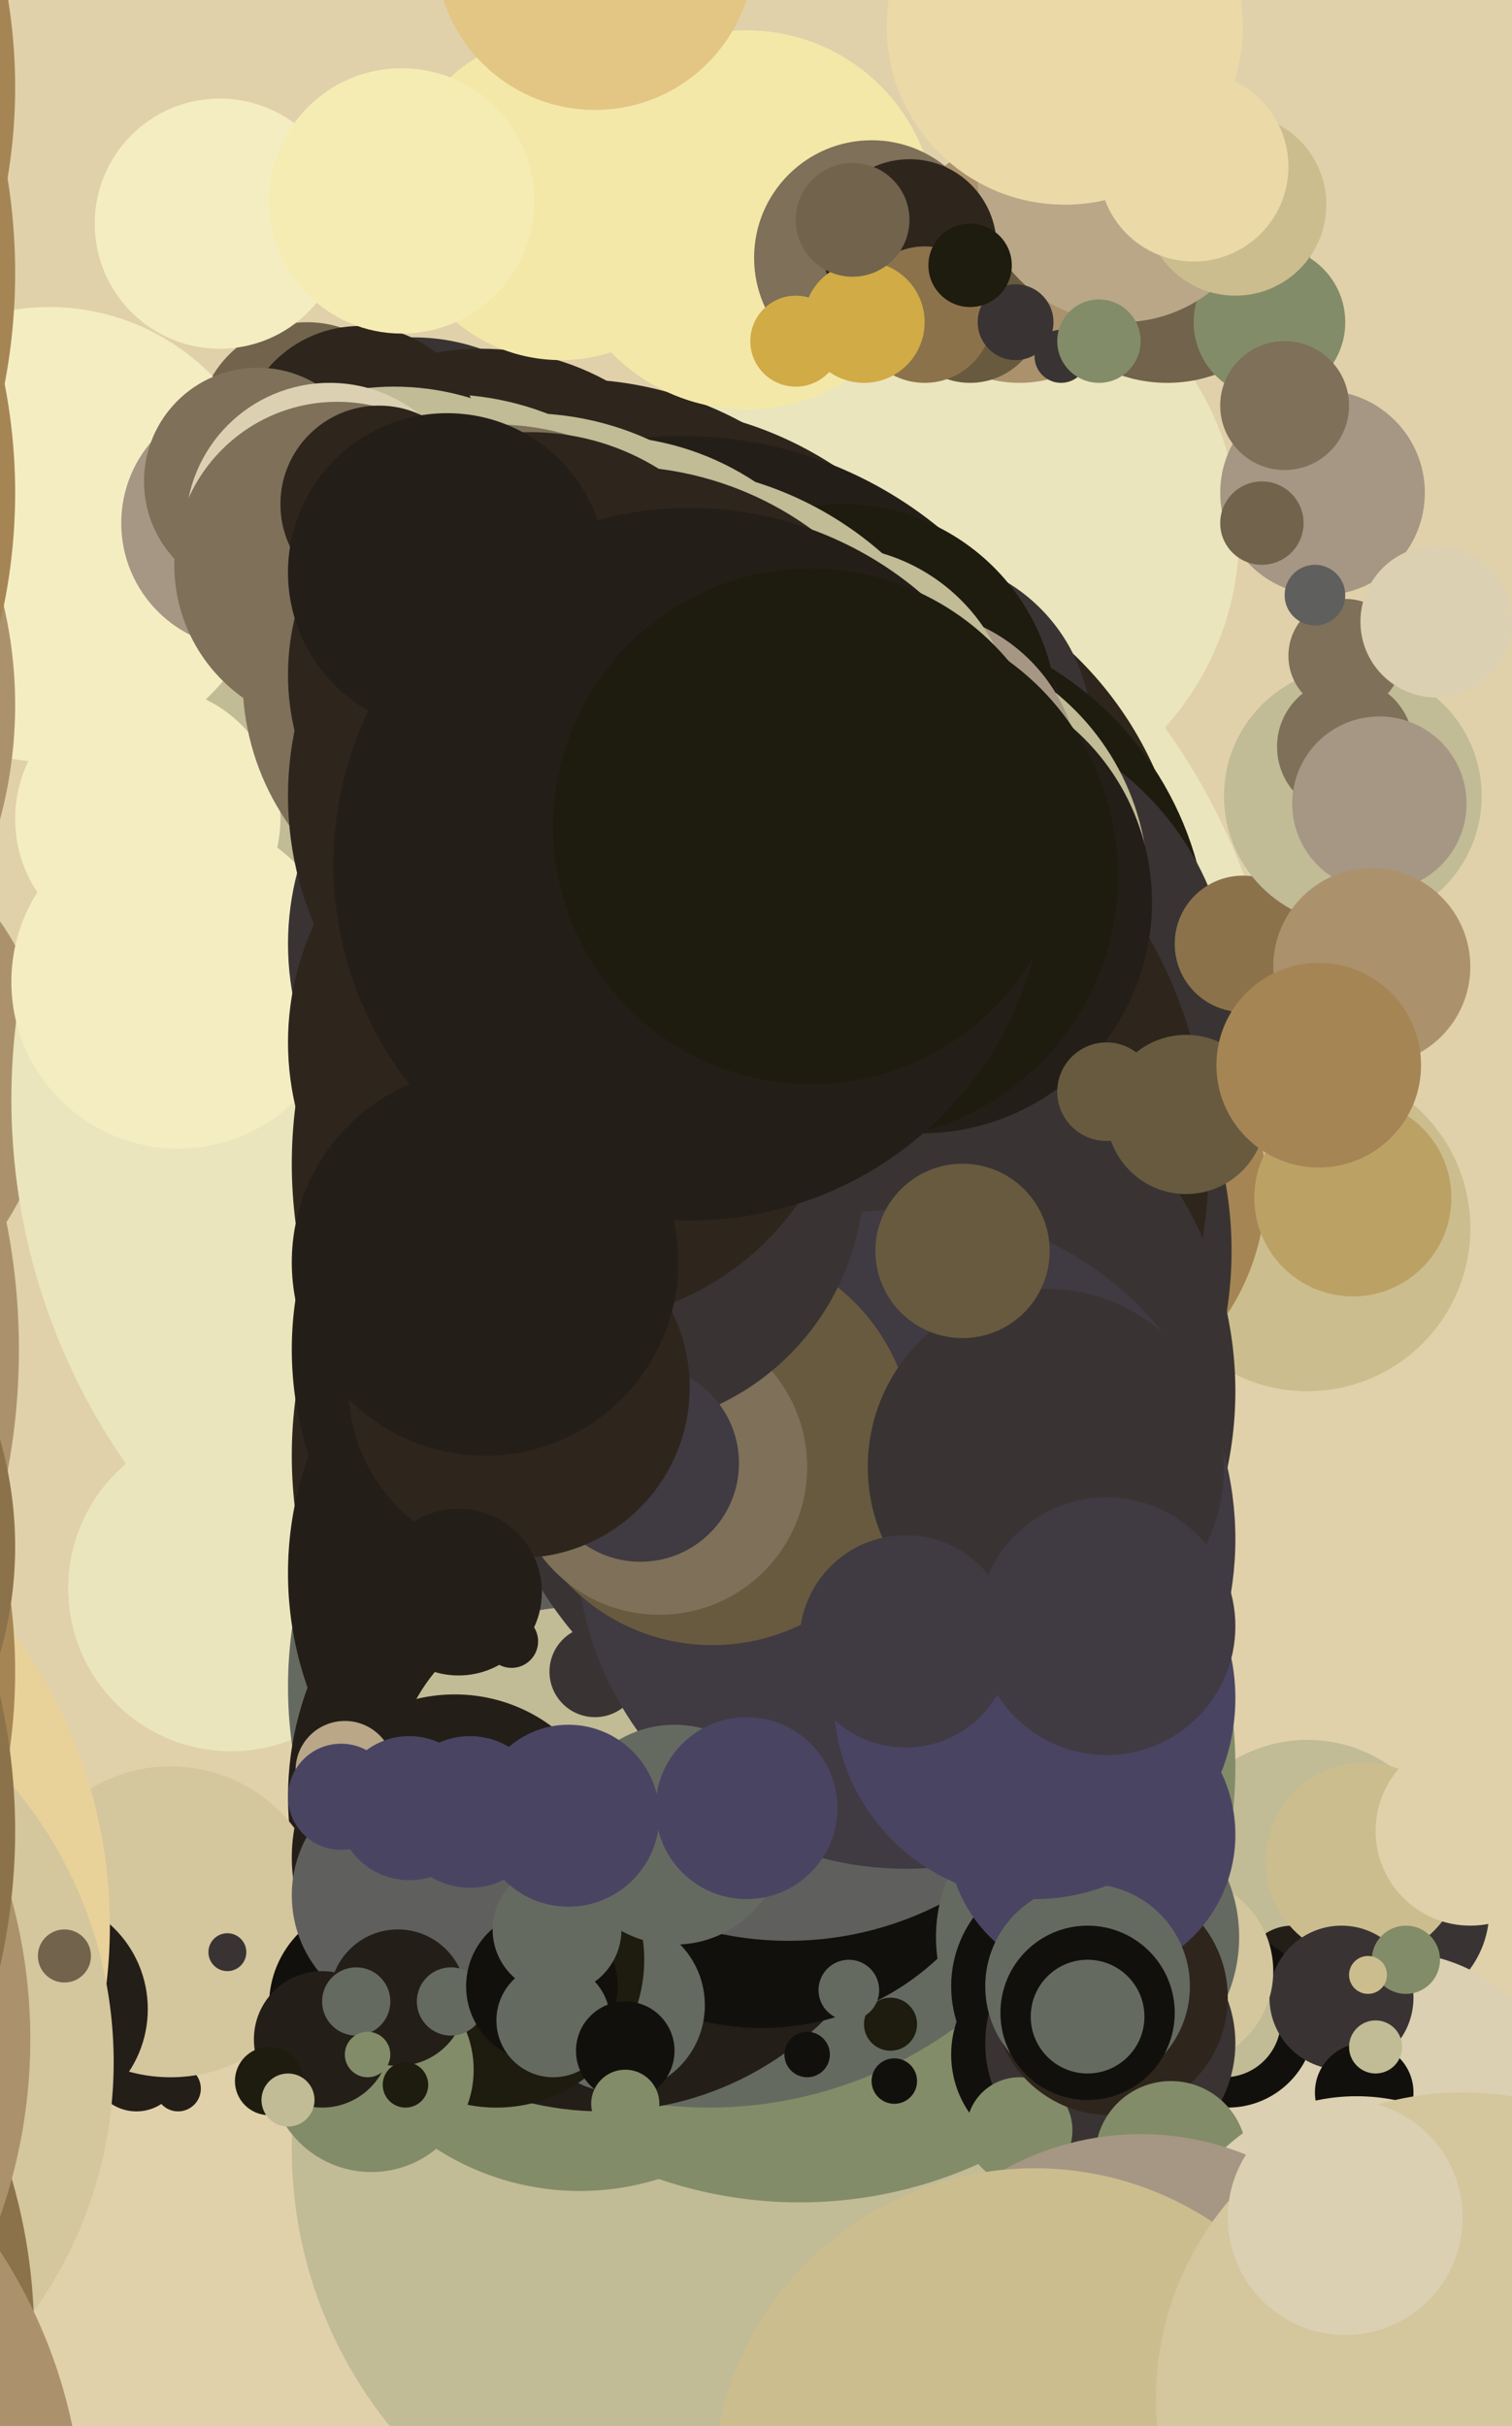 <svg xmlns="http://www.w3.org/2000/svg" width="399px" height="640px">
  <rect width="399" height="640" fill="rgb(224,209,170)"/>
  <circle cx="-58" cy="284" r="71" fill="rgb(171,146,108)"/>
  <circle cx="171" cy="290" r="168" fill="rgb(234,229,188)"/>
  <circle cx="61" cy="419" r="43" fill="rgb(234,229,188)"/>
  <circle cx="193" cy="567" r="116" fill="rgb(193,187,150)"/>
  <circle cx="345" cy="497" r="38" fill="rgb(193,187,150)"/>
  <circle cx="367" cy="504" r="26" fill="rgb(57,52,51)"/>
  <circle cx="211" cy="466" r="115" fill="rgb(131,140,104)"/>
  <circle cx="109" cy="143" r="54" fill="rgb(57,52,51)"/>
  <circle cx="36" cy="545" r="12" fill="rgb(36,30,24)"/>
  <circle cx="251" cy="141" r="76" fill="rgb(234,229,188)"/>
  <circle cx="47" cy="551" r="6" fill="rgb(36,30,24)"/>
  <circle cx="341" cy="521" r="13" fill="rgb(36,30,24)"/>
  <circle cx="151" cy="194" r="94" fill="rgb(46,37,29)"/>
  <circle cx="360" cy="491" r="26" fill="rgb(204,189,142)"/>
  <circle cx="197" cy="58" r="50" fill="rgb(244,232,169)"/>
  <circle cx="345" cy="324" r="43" fill="rgb(204,189,142)"/>
  <circle cx="127" cy="161" r="69" fill="rgb(46,37,29)"/>
  <circle cx="217" cy="242" r="96" fill="rgb(46,37,29)"/>
  <circle cx="153" cy="508" r="70" fill="rgb(131,140,104)"/>
  <circle cx="81" cy="114" r="29" fill="rgb(113,99,76)"/>
  <circle cx="117" cy="180" r="76" fill="rgb(193,187,150)"/>
  <circle cx="273" cy="313" r="61" fill="rgb(165,133,84)"/>
  <circle cx="308" cy="63" r="38" fill="rgb(113,99,76)"/>
  <circle cx="187" cy="445" r="111" fill="rgb(101,106,97)"/>
  <circle cx="368" cy="560" r="45" fill="rgb(219,208,177)"/>
  <circle cx="324" cy="533" r="23" fill="rgb(18,16,12)"/>
  <circle cx="159" cy="474" r="83" fill="rgb(36,30,24)"/>
  <circle cx="323" cy="533" r="15" fill="rgb(193,187,150)"/>
  <circle cx="193" cy="384" r="116" fill="rgb(46,37,29)"/>
  <circle cx="45" cy="507" r="41" fill="rgb(212,198,157)"/>
  <circle cx="201" cy="467" r="68" fill="rgb(18,16,12)"/>
  <circle cx="167" cy="415" r="91" fill="rgb(36,30,24)"/>
  <circle cx="235" cy="534" r="7" fill="rgb(30,27,15)"/>
  <circle cx="242" cy="193" r="46" fill="rgb(57,52,51)"/>
  <circle cx="98" cy="529" r="27" fill="rgb(18,16,12)"/>
  <circle cx="354" cy="527" r="19" fill="rgb(57,52,51)"/>
  <circle cx="311" cy="520" r="25" fill="rgb(212,198,157)"/>
  <circle cx="95" cy="118" r="32" fill="rgb(46,37,29)"/>
  <circle cx="231" cy="251" r="88" fill="rgb(30,27,15)"/>
  <circle cx="167" cy="356" r="90" fill="rgb(36,30,24)"/>
  <circle cx="208" cy="424" r="88" fill="rgb(95,95,94)"/>
  <circle cx="9" cy="530" r="30" fill="rgb(36,30,24)"/>
  <circle cx="104" cy="171" r="69" fill="rgb(193,187,150)"/>
  <circle cx="349" cy="130" r="27" fill="rgb(165,151,132)"/>
  <circle cx="167" cy="204" r="97" fill="rgb(46,37,29)"/>
  <circle cx="180" cy="222" r="107" fill="rgb(36,30,24)"/>
  <circle cx="139" cy="187" r="78" fill="rgb(193,187,150)"/>
  <circle cx="47" cy="259" r="44" fill="rgb(245,237,194)"/>
  <circle cx="287" cy="511" r="40" fill="rgb(101,106,97)"/>
  <circle cx="223" cy="330" r="102" fill="rgb(57,52,51)"/>
  <circle cx="151" cy="471" r="47" fill="rgb(193,187,150)"/>
  <circle cx="163" cy="529" r="23" fill="rgb(101,106,97)"/>
  <circle cx="13" cy="141" r="60" fill="rgb(245,237,194)"/>
  <circle cx="248" cy="264" r="77" fill="rgb(57,52,51)"/>
  <circle cx="269" cy="69" r="32" fill="rgb(171,146,108)"/>
  <circle cx="278" cy="542" r="27" fill="rgb(18,16,12)"/>
  <circle cx="131" cy="517" r="39" fill="rgb(30,27,15)"/>
  <circle cx="198" cy="307" r="121" fill="rgb(46,37,29)"/>
  <circle cx="282" cy="524" r="31" fill="rgb(18,16,12)"/>
  <circle cx="-168" cy="356" r="173" fill="rgb(171,146,108)"/>
  <circle cx="293" cy="539" r="33" fill="rgb(57,52,51)"/>
  <circle cx="98" cy="546" r="27" fill="rgb(131,140,104)"/>
  <circle cx="328" cy="249" r="18" fill="rgb(140,114,75)"/>
  <circle cx="135" cy="433" r="7" fill="rgb(36,30,24)"/>
  <circle cx="237" cy="234" r="66" fill="rgb(193,187,150)"/>
  <circle cx="157" cy="441" r="12" fill="rgb(57,52,51)"/>
  <circle cx="335" cy="85" r="20" fill="rgb(131,140,104)"/>
  <circle cx="230" cy="68" r="31" fill="rgb(126,112,89)"/>
  <circle cx="256" cy="82" r="19" fill="rgb(103,90,63)"/>
  <circle cx="-101" cy="508" r="130" fill="rgb(233,209,154)"/>
  <circle cx="65" cy="138" r="33" fill="rgb(165,151,132)"/>
  <circle cx="296" cy="47" r="38" fill="rgb(185,167,136)"/>
  <circle cx="-144" cy="441" r="148" fill="rgb(165,133,84)"/>
  <circle cx="120" cy="490" r="43" fill="rgb(36,30,24)"/>
  <circle cx="357" cy="210" r="34" fill="rgb(193,187,150)"/>
  <circle cx="280" cy="94" r="7" fill="rgb(57,52,51)"/>
  <circle cx="281" cy="7" r="47" fill="rgb(235,217,167)"/>
  <circle cx="388" cy="483" r="25" fill="rgb(224,209,170)"/>
  <circle cx="109" cy="500" r="32" fill="rgb(95,95,94)"/>
  <circle cx="105" cy="527" r="18" fill="rgb(36,30,24)"/>
  <circle cx="355" cy="173" r="15" fill="rgb(126,112,89)"/>
  <circle cx="119" cy="528" r="9" fill="rgb(101,106,97)"/>
  <circle cx="148" cy="52" r="43" fill="rgb(244,232,169)"/>
  <circle cx="-83" cy="544" r="113" fill="rgb(212,198,157)"/>
  <circle cx="355" cy="197" r="18" fill="rgb(126,112,89)"/>
  <circle cx="269" cy="562" r="14" fill="rgb(131,140,104)"/>
  <circle cx="293" cy="527" r="31" fill="rgb(46,37,29)"/>
  <circle cx="227" cy="367" r="99" fill="rgb(57,52,51)"/>
  <circle cx="58" cy="59" r="33" fill="rgb(245,237,194)"/>
  <circle cx="347" cy="157" r="8" fill="rgb(95,95,94)"/>
  <circle cx="288" cy="484" r="38" fill="rgb(74,68,99)"/>
  <circle cx="309" cy="569" r="20" fill="rgb(131,140,104)"/>
  <circle cx="360" cy="552" r="13" fill="rgb(18,16,12)"/>
  <circle cx="91" cy="467" r="13" fill="rgb(185,167,136)"/>
  <circle cx="-112" cy="186" r="116" fill="rgb(171,146,108)"/>
  <circle cx="222" cy="190" r="57" fill="rgb(30,27,15)"/>
  <circle cx="239" cy="406" r="87" fill="rgb(64,58,66)"/>
  <circle cx="364" cy="212" r="23" fill="rgb(165,151,132)"/>
  <circle cx="339" cy="107" r="17" fill="rgb(126,112,89)"/>
  <circle cx="357" cy="316" r="26" fill="rgb(188,161,101)"/>
  <circle cx="236" cy="549" r="6" fill="rgb(18,16,12)"/>
  <circle cx="371" cy="517" r="9" fill="rgb(131,140,104)"/>
  <circle cx="-138" cy="616" r="147" fill="rgb(140,114,75)"/>
  <circle cx="188" cy="381" r="53" fill="rgb(103,90,63)"/>
  <circle cx="68" cy="127" r="30" fill="rgb(126,112,89)"/>
  <circle cx="172" cy="215" r="92" fill="rgb(193,187,150)"/>
  <circle cx="361" cy="521" r="5" fill="rgb(204,189,142)"/>
  <circle cx="85" cy="538" r="18" fill="rgb(36,30,24)"/>
  <circle cx="358" cy="604" r="51" fill="rgb(219,208,177)"/>
  <circle cx="240" cy="65" r="23" fill="rgb(46,37,29)"/>
  <circle cx="301" cy="637" r="74" fill="rgb(165,151,132)"/>
  <circle cx="240" cy="206" r="45" fill="rgb(165,151,132)"/>
  <circle cx="287" cy="524" r="27" fill="rgb(101,106,97)"/>
  <circle cx="143" cy="524" r="20" fill="rgb(18,16,12)"/>
  <circle cx="219" cy="193" r="49" fill="rgb(193,187,150)"/>
  <circle cx="273" cy="448" r="53" fill="rgb(74,68,99)"/>
  <circle cx="39" cy="216" r="35" fill="rgb(245,237,194)"/>
  <circle cx="-133" cy="538" r="141" fill="rgb(171,146,108)"/>
  <circle cx="224" cy="525" r="8" fill="rgb(101,106,97)"/>
  <circle cx="106" cy="53" r="35" fill="rgb(245,236,179)"/>
  <circle cx="379" cy="164" r="20" fill="rgb(219,208,177)"/>
  <circle cx="244" cy="83" r="18" fill="rgb(140,114,75)"/>
  <circle cx="273" cy="657" r="85" fill="rgb(204,189,142)"/>
  <circle cx="147" cy="509" r="17" fill="rgb(101,106,97)"/>
  <circle cx="243" cy="238" r="61" fill="rgb(36,30,24)"/>
  <circle cx="-98" cy="408" r="102" fill="rgb(140,114,75)"/>
  <circle cx="228" cy="85" r="16" fill="rgb(208,171,70)"/>
  <circle cx="174" cy="387" r="39" fill="rgb(126,112,89)"/>
  <circle cx="178" cy="484" r="29" fill="rgb(101,106,97)"/>
  <circle cx="386" cy="633" r="81" fill="rgb(212,198,157)"/>
  <circle cx="161" cy="310" r="67" fill="rgb(57,52,51)"/>
  <circle cx="159" cy="188" r="73" fill="rgb(193,187,150)"/>
  <circle cx="-114" cy="668" r="136" fill="rgb(171,146,108)"/>
  <circle cx="287" cy="531" r="23" fill="rgb(18,16,12)"/>
  <circle cx="60" cy="515" r="5" fill="rgb(57,52,51)"/>
  <circle cx="71" cy="549" r="9" fill="rgb(30,27,15)"/>
  <circle cx="362" cy="255" r="26" fill="rgb(171,146,108)"/>
  <circle cx="94" cy="528" r="9" fill="rgb(101,106,97)"/>
  <circle cx="76" cy="554" r="7" fill="rgb(193,187,150)"/>
  <circle cx="87" cy="139" r="38" fill="rgb(219,208,177)"/>
  <circle cx="-146" cy="130" r="150" fill="rgb(165,133,84)"/>
  <circle cx="290" cy="90" r="11" fill="rgb(131,140,104)"/>
  <circle cx="363" cy="540" r="7" fill="rgb(193,187,150)"/>
  <circle cx="97" cy="542" r="6" fill="rgb(131,140,104)"/>
  <circle cx="225" cy="58" r="15" fill="rgb(113,99,76)"/>
  <circle cx="210" cy="90" r="12" fill="rgb(208,171,70)"/>
  <circle cx="131" cy="179" r="67" fill="rgb(126,112,89)"/>
  <circle cx="89" cy="149" r="43" fill="rgb(126,112,89)"/>
  <circle cx="169" cy="386" r="26" fill="rgb(64,58,66)"/>
  <circle cx="150" cy="249" r="74" fill="rgb(57,52,51)"/>
  <circle cx="287" cy="532" r="15" fill="rgb(101,106,97)"/>
  <circle cx="146" cy="533" r="15" fill="rgb(101,106,97)"/>
  <circle cx="197" cy="477" r="24" fill="rgb(74,68,99)"/>
  <circle cx="17" cy="516" r="7" fill="rgb(113,99,76)"/>
  <circle cx="333" cy="138" r="11" fill="rgb(113,99,76)"/>
  <circle cx="225" cy="231" r="70" fill="rgb(30,27,15)"/>
  <circle cx="355" cy="585" r="31" fill="rgb(219,208,177)"/>
  <circle cx="157" cy="-13" r="42" fill="rgb(227,197,132)"/>
  <circle cx="140" cy="178" r="64" fill="rgb(46,37,29)"/>
  <circle cx="137" cy="366" r="45" fill="rgb(46,37,29)"/>
  <circle cx="165" cy="541" r="13" fill="rgb(18,16,12)"/>
  <circle cx="326" cy="54" r="24" fill="rgb(204,189,142)"/>
  <circle cx="276" cy="387" r="47" fill="rgb(57,52,51)"/>
  <circle cx="213" cy="542" r="6" fill="rgb(18,16,12)"/>
  <circle cx="292" cy="429" r="34" fill="rgb(64,58,66)"/>
  <circle cx="163" cy="210" r="87" fill="rgb(46,37,29)"/>
  <circle cx="150" cy="275" r="74" fill="rgb(46,37,29)"/>
  <circle cx="182" cy="228" r="94" fill="rgb(36,30,24)"/>
  <circle cx="-140" cy="23" r="144" fill="rgb(165,133,84)"/>
  <circle cx="100" cy="133" r="26" fill="rgb(46,37,29)"/>
  <circle cx="118" cy="151" r="42" fill="rgb(36,30,24)"/>
  <circle cx="254" cy="330" r="23" fill="rgb(103,90,63)"/>
  <circle cx="214" cy="218" r="68" fill="rgb(30,27,15)"/>
  <circle cx="128" cy="333" r="51" fill="rgb(36,30,24)"/>
  <circle cx="108" cy="477" r="19" fill="rgb(74,68,99)"/>
  <circle cx="-152" cy="72" r="156" fill="rgb(165,133,84)"/>
  <circle cx="268" cy="85" r="10" fill="rgb(57,52,51)"/>
  <circle cx="165" cy="555" r="9" fill="rgb(131,140,104)"/>
  <circle cx="124" cy="478" r="20" fill="rgb(74,68,99)"/>
  <circle cx="121" cy="420" r="22" fill="rgb(36,30,24)"/>
  <circle cx="239" cy="433" r="28" fill="rgb(64,58,66)"/>
  <circle cx="292" cy="288" r="13" fill="rgb(103,90,63)"/>
  <circle cx="256" cy="70" r="11" fill="rgb(30,27,15)"/>
  <circle cx="313" cy="294" r="21" fill="rgb(103,90,63)"/>
  <circle cx="150" cy="479" r="24" fill="rgb(74,68,99)"/>
  <circle cx="348" cy="281" r="27" fill="rgb(165,133,84)"/>
  <circle cx="315" cy="44" r="25" fill="rgb(235,217,167)"/>
  <circle cx="107" cy="550" r="6" fill="rgb(30,27,15)"/>
  <circle cx="-158" cy="483" r="162" fill="rgb(140,114,75)"/>
  <circle cx="90" cy="474" r="14" fill="rgb(74,68,99)"/>
</svg>